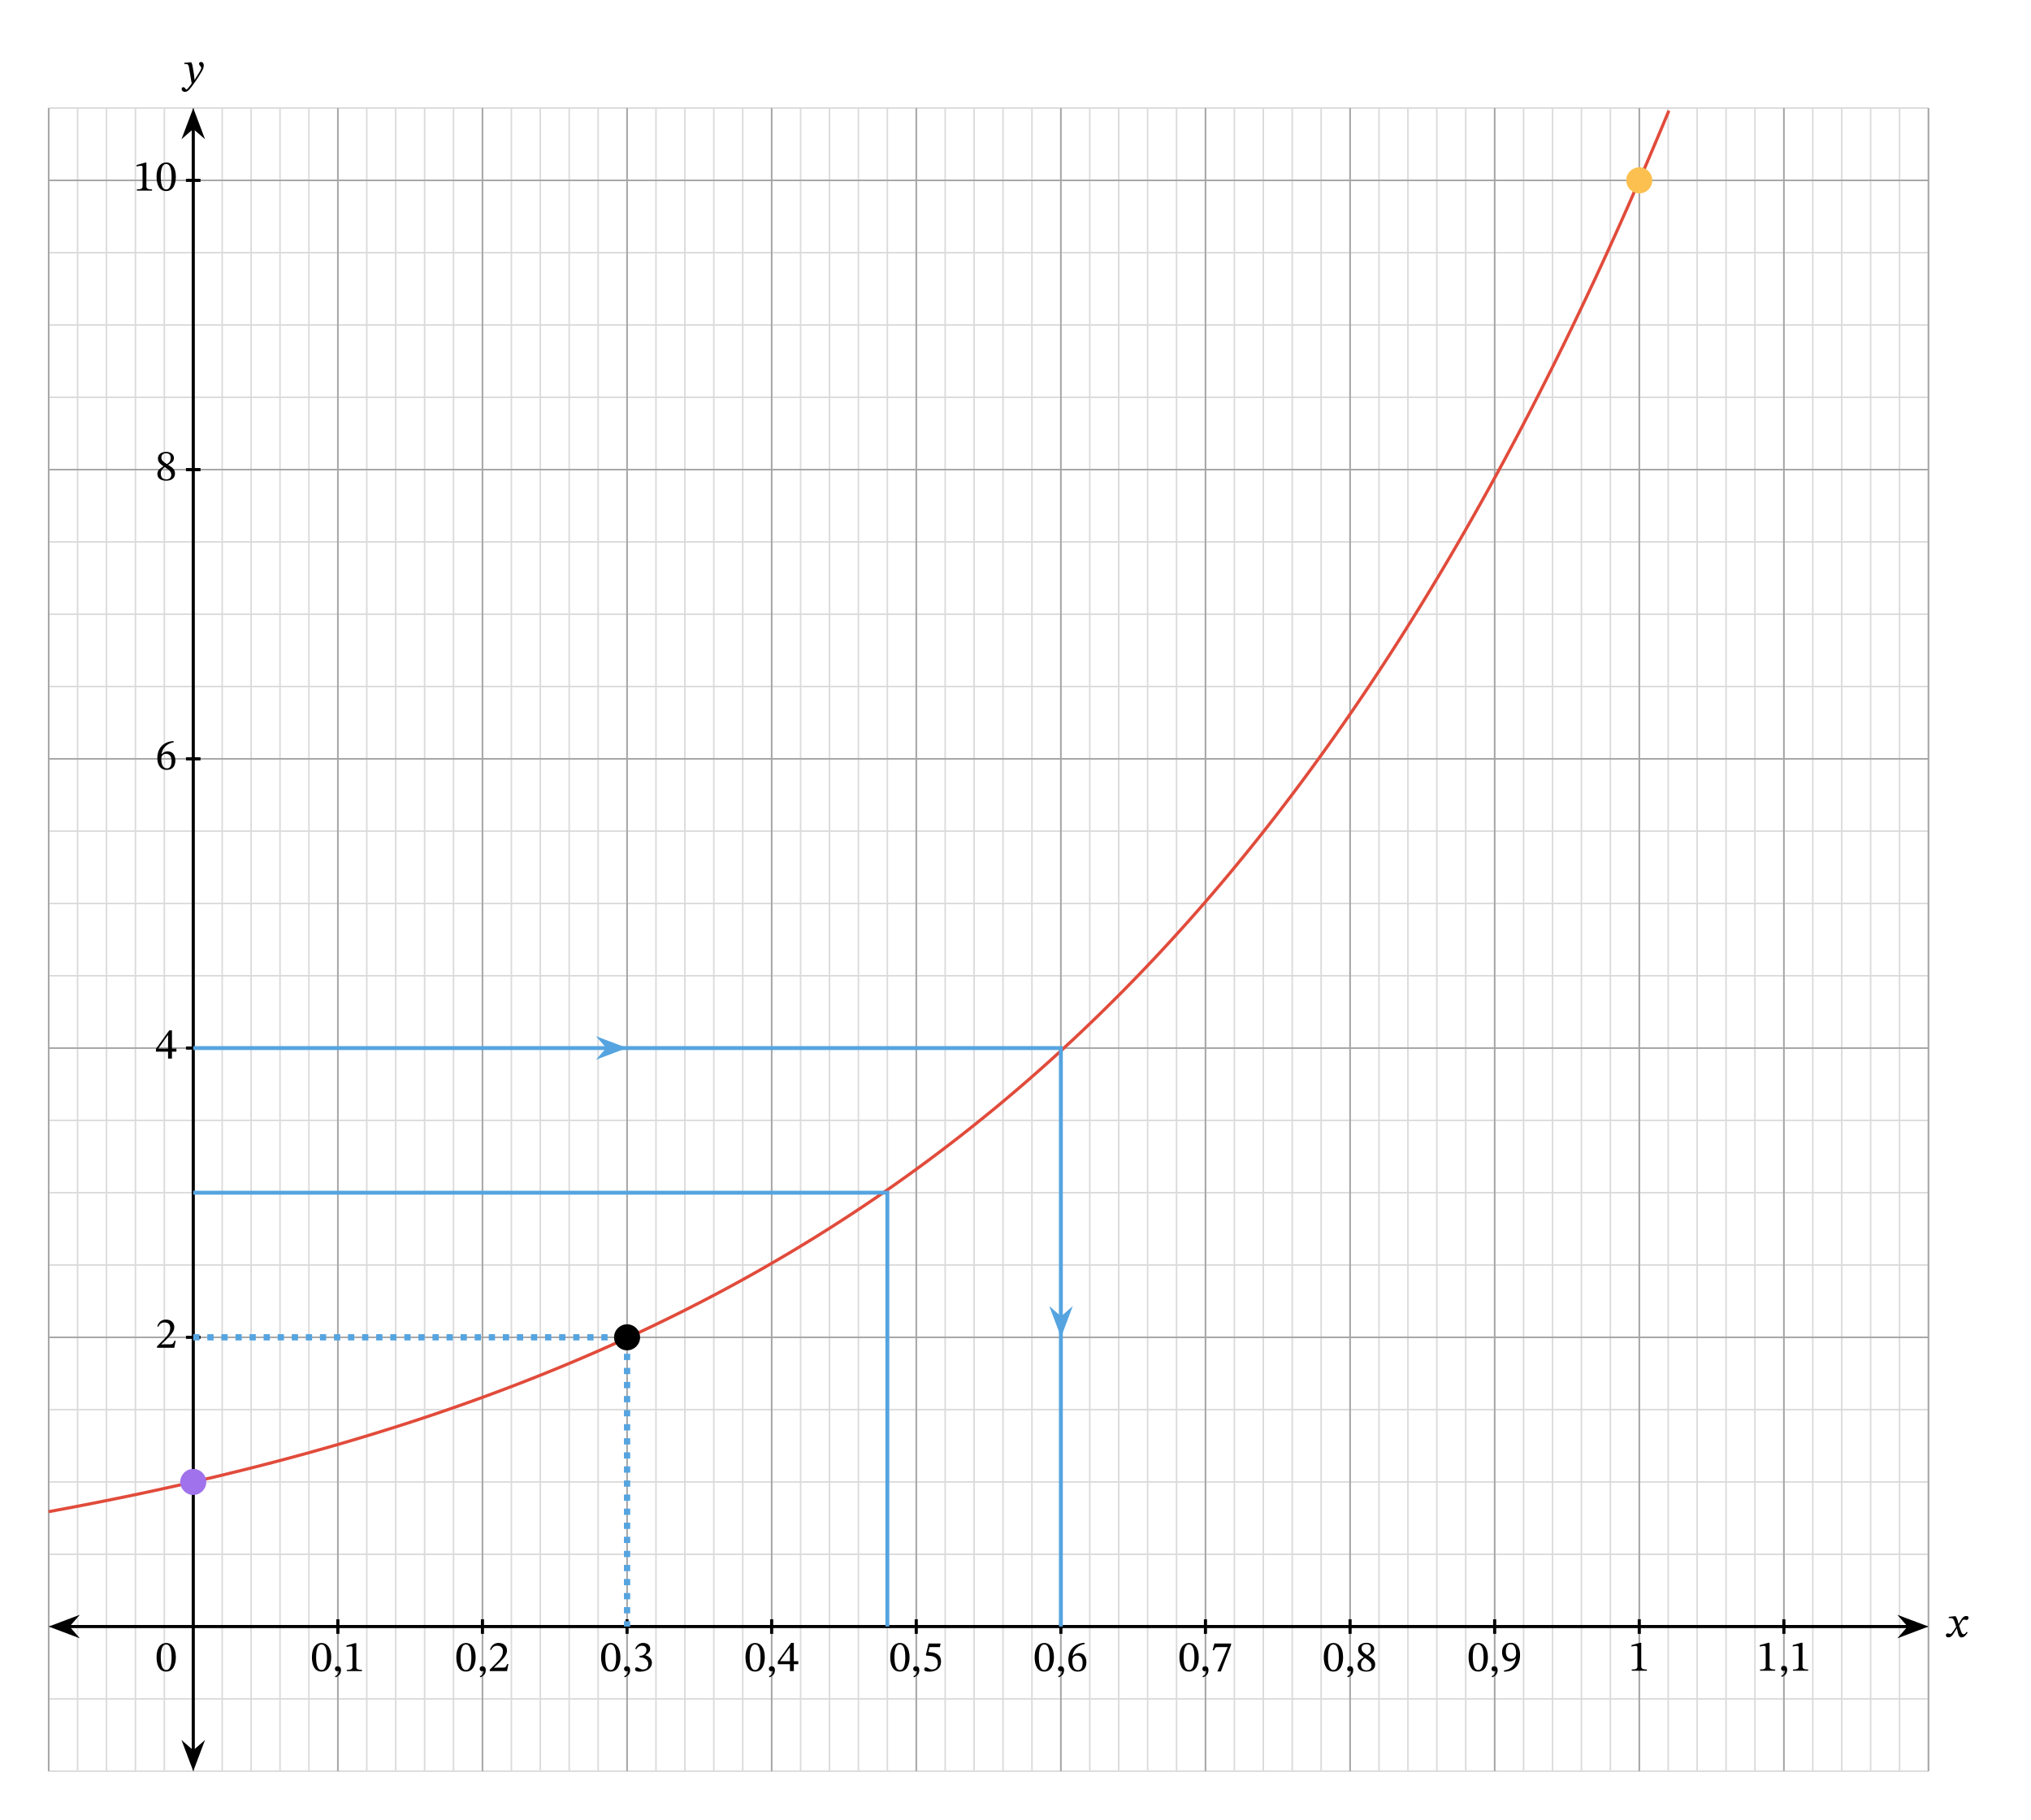 <svg width="690.2" height="618.36" viewBox="0 0 517.65 463.77" class="displayed_equation" xmlns="http://www.w3.org/2000/svg">
  <path d="M 124.023 123.989 L 4915.234 123.989 M 124.023 308.247 L 4915.234 308.247 M 124.023 492.544 L 4915.234 492.544 M 124.023 676.802 L 4915.234 676.802 M 124.023 861.098 L 4915.234 861.098 M 124.023 1045.395 L 4915.234 1045.395 M 124.023 1229.653 L 4915.234 1229.653 M 124.023 1413.911 L 4915.234 1413.911 M 124.023 1598.208 L 4915.234 1598.208 M 124.023 1782.505 L 4915.234 1782.505 M 124.023 1966.763 L 4915.234 1966.763 M 124.023 2151.059 L 4915.234 2151.059 M 124.023 2335.317 L 4915.234 2335.317 M 124.023 2519.614 L 4915.234 2519.614 M 124.023 2703.872 L 4915.234 2703.872 M 124.023 2888.169 L 4915.234 2888.169 M 124.023 3072.427 L 4915.234 3072.427 M 124.023 3256.723 L 4915.234 3256.723 M 124.023 3440.981 L 4915.234 3440.981 M 124.023 3625.278 L 4915.234 3625.278 M 124.023 3809.536 L 4915.234 3809.536 M 124.023 3993.833 L 4915.234 3993.833 M 124.023 4178.091 L 4915.234 4178.091 M 124.023 4362.387 L 4915.234 4362.387 M 124.023 123.989 L 124.023 4362.387 M 197.734 123.989 L 197.734 4362.387 M 271.445 123.989 L 271.445 4362.387 M 345.156 123.989 L 345.156 4362.387 M 418.867 123.989 L 418.867 4362.387 M 492.578 123.989 L 492.578 4362.387 M 566.289 123.989 L 566.289 4362.387 M 639.961 123.989 L 639.961 4362.387 M 713.672 123.989 L 713.672 4362.387 M 787.383 123.989 L 787.383 4362.387 M 861.094 123.989 L 861.094 4362.387 M 934.805 123.989 L 934.805 4362.387 M 1008.516 123.989 L 1008.516 4362.387 M 1082.227 123.989 L 1082.227 4362.387 M 1155.938 123.989 L 1155.938 4362.387 M 1229.648 123.989 L 1229.648 4362.387 M 1303.359 123.989 L 1303.359 4362.387 M 1377.07 123.989 L 1377.07 4362.387 M 1450.781 123.989 L 1450.781 4362.387 M 1524.492 123.989 L 1524.492 4362.387 M 1598.203 123.989 L 1598.203 4362.387 M 1671.914 123.989 L 1671.914 4362.387 M 1745.625 123.989 L 1745.625 4362.387 M 1819.336 123.989 L 1819.336 4362.387 M 1893.047 123.989 L 1893.047 4362.387 M 1966.758 123.989 L 1966.758 4362.387 M 2040.469 123.989 L 2040.469 4362.387 M 2114.18 123.989 L 2114.18 4362.387 M 2187.891 123.989 L 2187.891 4362.387 M 2261.602 123.989 L 2261.602 4362.387 M 2335.312 123.989 L 2335.312 4362.387 M 2409.023 123.989 L 2409.023 4362.387 M 2482.734 123.989 L 2482.734 4362.387 M 2556.445 123.989 L 2556.445 4362.387 M 2630.156 123.989 L 2630.156 4362.387 M 2703.867 123.989 L 2703.867 4362.387 M 2777.578 123.989 L 2777.578 4362.387 M 2851.289 123.989 L 2851.289 4362.387 M 2925 123.989 L 2925 4362.387 M 2998.711 123.989 L 2998.711 4362.387 M 3072.422 123.989 L 3072.422 4362.387 M 3146.133 123.989 L 3146.133 4362.387 M 3219.844 123.989 L 3219.844 4362.387 M 3293.555 123.989 L 3293.555 4362.387 M 3367.266 123.989 L 3367.266 4362.387 M 3440.977 123.989 L 3440.977 4362.387 M 3514.688 123.989 L 3514.688 4362.387 M 3588.398 123.989 L 3588.398 4362.387 M 3662.109 123.989 L 3662.109 4362.387 M 3735.82 123.989 L 3735.82 4362.387 M 3809.531 123.989 L 3809.531 4362.387 M 3883.242 123.989 L 3883.242 4362.387 M 3956.953 123.989 L 3956.953 4362.387 M 4030.664 123.989 L 4030.664 4362.387 M 4104.375 123.989 L 4104.375 4362.387 M 4178.086 123.989 L 4178.086 4362.387 M 4251.797 123.989 L 4251.797 4362.387 M 4325.508 123.989 L 4325.508 4362.387 M 4399.219 123.989 L 4399.219 4362.387 M 4472.891 123.989 L 4472.891 4362.387 M 4546.641 123.989 L 4546.641 4362.387 M 4620.352 123.989 L 4620.352 4362.387 M 4694.023 123.989 L 4694.023 4362.387 M 4767.734 123.989 L 4767.734 4362.387 M 4841.445 123.989 L 4841.445 4362.387 M 4915.195 123.989 L 4915.195 4362.387" transform="matrix(.1 0 0 -.1 0 463.77)" fill="none" stroke-width="3.985" stroke="#dbdbdc" stroke-miterlimit="10" />
  <path d="M 124.023 492.544 L 4915.234 492.544 M 124.023 1229.653 L 4915.234 1229.653 M 124.023 1966.763 L 4915.234 1966.763 M 124.023 2703.872 L 4915.234 2703.872 M 124.023 3440.981 L 4915.234 3440.981 M 124.023 4178.091 L 4915.234 4178.091 M 124.023 123.989 L 124.023 4362.387 M 492.578 123.989 L 492.578 4362.387 M 861.133 123.989 L 861.133 4362.387 M 1229.688 123.989 L 1229.688 4362.387 M 1598.242 123.989 L 1598.242 4362.387 M 1966.797 123.989 L 1966.797 4362.387 M 2335.352 123.989 L 2335.352 4362.387 M 2703.906 123.989 L 2703.906 4362.387 M 3072.461 123.989 L 3072.461 4362.387 M 3441.016 123.989 L 3441.016 4362.387 M 3809.57 123.989 L 3809.57 4362.387 M 4178.125 123.989 L 4178.125 4362.387 M 4546.68 123.989 L 4546.68 4362.387 M 4915.117 123.989 L 4915.117 4362.387" transform="matrix(.1 0 0 -.1 0 463.77)" fill="none" stroke-width="3.985" stroke="#a5a5a6" stroke-miterlimit="10" />
  <path d="M 173.984 492.544 L 4865.273 492.544" transform="matrix(.1 0 0 -.1 0 463.77)" fill="none" stroke-width="7.97" stroke="#000" stroke-miterlimit="10" />
  <path d="M 13.535 414.516 L 19.004 416.578 L 17.199 414.516 L 19.004 412.453" />
  <path d="M 135.352 492.544 L 190.039 471.919 L 171.992 492.544 L 190.039 513.169 Z M 135.352 492.544" transform="matrix(.1 0 0 -.1 0 463.77)" fill="none" stroke-width="7.97" stroke="#000" stroke-miterlimit="10" />
  <path d="M 490.391 414.516 L 484.922 412.453 L 486.727 414.516 L 484.922 416.578" />
  <path d="M 4903.906 492.544 L 4849.219 513.169 L 4867.266 492.544 L 4849.219 471.919 Z M 4903.906 492.544" transform="matrix(.1 0 0 -.1 0 463.77)" fill="none" stroke-width="7.97" stroke="#000" stroke-miterlimit="10" />
  <path d="M 499.215 413.844 L 499.18 413.844 L 499.047 413.277 C 498.891 412.676 498.68 412.184 498.41 411.871 L 498.242 411.871 L 496.691 412.051 L 496.691 412.383 C 496.691 412.383 496.859 412.352 497.039 412.352 C 497.773 412.34 497.965 412.641 498.266 413.578 L 498.578 414.594 L 497.773 415.766 C 497.34 416.391 497.141 416.398 497.094 416.398 C 496.906 416.398 496.637 416.258 496.391 416.258 C 496.121 416.258 495.957 416.5 495.957 416.723 C 495.957 417.004 496.121 417.27 496.602 417.27 C 497.273 417.27 497.641 416.746 497.996 416.164 L 498.715 415.008 L 498.758 415.008 L 499.035 416.133 C 499.191 416.859 499.438 417.281 499.949 417.281 C 500.711 417.281 501.18 416.523 501.504 416.031 L 501.266 415.852 C 500.965 416.258 500.754 416.477 500.465 416.477 C 500.117 416.477 499.895 416.066 499.582 415.039 L 499.348 414.281 L 500.027 413.199 C 500.219 412.887 500.375 412.73 500.633 412.73 C 500.777 412.73 501.031 412.844 501.211 412.844 C 501.512 412.844 501.727 412.586 501.727 412.316 C 501.727 412.004 501.59 411.828 501.168 411.828 C 500.508 411.828 500.062 412.375 499.762 412.91 L 499.215 413.844" />
  <path d="M 492.578 173.95 L 492.578 4312.427" transform="matrix(.1 0 0 -.1 0 463.77)" fill="none" stroke-width="7.97" stroke="#000" stroke-miterlimit="10" />
  <path d="M 49.258 450.238 L 51.32 444.77 L 49.258 446.574 L 47.191 444.77" />
  <path d="M 492.578 135.317 L 513.203 190.005 L 492.578 171.958 L 471.914 190.005 Z M 492.578 135.317" transform="matrix(.1 0 0 -.1 0 463.77)" fill="none" stroke-width="7.97" stroke="#000" stroke-miterlimit="10" />
  <path d="M 49.258 28.664 L 47.191 34.137 L 49.258 32.328 L 51.32 34.137" />
  <path d="M 492.578 4351.059 L 471.914 4296.333 L 492.578 4314.419 L 513.203 4296.333 Z M 492.578 4351.059" transform="matrix(.1 0 0 -.1 0 463.77)" fill="none" stroke-width="7.97" stroke="#000" stroke-miterlimit="10" />
  <path d="M 49.199 17.543 C 49.066 16.652 48.988 16.297 48.742 15.871 L 48.574 15.871 L 46.992 15.992 L 46.992 16.316 C 46.992 16.316 47.227 16.297 47.383 16.297 C 48.062 16.297 48.117 16.844 48.195 17.344 L 48.855 21.27 C 48.543 21.75 47.738 22.812 47.527 22.812 C 47.281 22.812 47.16 22.219 46.734 22.219 C 46.477 22.219 46.301 22.363 46.301 22.699 C 46.301 23.109 46.691 23.422 47.16 23.422 C 48.008 23.422 48.789 22.16 49.625 21.004 C 50.203 20.199 50.84 19.238 51.441 18.18 C 51.801 17.578 51.934 17.074 51.934 16.641 C 51.934 16.16 51.645 15.793 51.23 15.793 C 50.906 15.793 50.738 15.992 50.738 16.227 C 50.738 16.652 51.285 16.965 51.285 17.254 C 51.285 17.523 51.188 17.789 50.918 18.227 L 49.637 20.289 L 49.57 20.289 L 49.469 19.172 L 49.199 17.543" />
  <path d="M 861.094 473.989 L 861.094 511.098" transform="matrix(.1 0 0 -.1 0 463.77)" fill="none" stroke-width="7.97" stroke="#000" stroke-miterlimit="10" />
  <path d="M84.422 422.336C84.422 420.035 83.418 418.707 81.977 418.707 80.359 418.707 79.5 420.18 79.5 422.301 79.5 424.273 80.16 425.992 81.957 425.992 83.707 425.992 84.422 424.242 84.422 422.336zM83.34 422.398C83.34 424.543 82.836 425.59 81.957 425.59 81.062 425.59 80.57 424.52 80.57 422.355 80.57 420.148 81.062 419.086 81.945 419.086 82.859 419.086 83.34 420.137 83.34 422.398M85.523 427.453C85.973 427.254 86.91 426.875 86.91 425.613 86.91 425 86.609 424.633 86.051 424.633 85.602 424.633 85.359 424.934 85.359 425.289 85.359 425.613 85.539 425.891 85.973 425.891 86.094 425.891 86.195 425.871 86.316 425.824 86.316 426.73 85.805 426.996 85.391 427.176L85.523 427.453M92.254 425.871L92.254 425.559C91.227 425.559 90.812 425.359 90.812 424.812L90.812 418.742 90.492 418.742 88.324 419.355 88.324 419.723C88.672 419.609 89.242 419.547 89.465 419.547 89.742 419.547 89.832 419.703 89.832 420.09L89.832 424.812C89.832 425.367 89.441 425.559 88.391 425.559L88.391 425.871 92.254 425.871" />
  <path d="M 1229.648 473.989 L 1229.648 511.098" transform="matrix(.1 0 0 -.1 0 463.77)" fill="none" stroke-width="7.97" stroke="#000" stroke-miterlimit="10" />
  <path d="M121.223 422.336C121.223 420.035 120.219 418.707 118.777 418.707 117.16 418.707 116.301 420.18 116.301 422.301 116.301 424.273 116.961 425.992 118.758 425.992 120.508 425.992 121.223 424.242 121.223 422.336zM120.141 422.398C120.141 424.543 119.637 425.59 118.758 425.59 117.863 425.59 117.371 424.52 117.371 422.355 117.371 420.148 117.863 419.086 118.742 419.086 119.66 419.086 120.141 420.137 120.141 422.398M122.426 427.453C122.871 427.254 123.809 426.875 123.809 425.613 123.809 425 123.508 424.633 122.949 424.633 122.504 424.633 122.258 424.934 122.258 425.289 122.258 425.613 122.438 425.891 122.871 425.891 122.996 425.891 123.094 425.871 123.219 425.824 123.219 426.73 122.703 426.996 122.293 427.176L122.426 427.453M129.578 424.086L129.254 424.086C128.996 424.754 128.852 424.988 128.258 424.988L126.711 424.988 125.93 425.023 125.93 424.969 127.402 423.57C128.586 422.379 129.219 421.609 129.219 420.617 129.219 419.445 128.34 418.688 127.078 418.688 125.996 418.688 125.238 419.312 124.891 420.391L125.16 420.504C125.57 419.668 126.062 419.41 126.789 419.41 127.648 419.41 128.18 419.945 128.18 420.781 128.18 421.953 127.621 422.656 126.52 423.797L124.824 425.492 124.824 425.871 129.219 425.871 129.578 424.086" />
  <path d="M 1598.203 473.989 L 1598.203 511.098" transform="matrix(.1 0 0 -.1 0 463.77)" fill="none" stroke-width="7.97" stroke="#000" stroke-miterlimit="10" />
  <path d="M158.121 422.336C158.121 420.035 157.117 418.707 155.68 418.707 154.062 418.707 153.203 420.18 153.203 422.301 153.203 424.273 153.859 425.992 155.656 425.992 157.406 425.992 158.121 424.242 158.121 422.336zM157.039 422.398C157.039 424.543 156.539 425.59 155.656 425.59 154.762 425.59 154.273 424.52 154.273 422.355 154.273 420.148 154.762 419.086 155.645 419.086 156.559 419.086 157.039 420.137 157.039 422.398M159.227 427.453C159.672 427.254 160.609 426.875 160.609 425.613 160.609 425 160.309 424.633 159.75 424.633 159.305 424.633 159.059 424.934 159.059 425.289 159.059 425.613 159.238 425.891 159.672 425.891 159.797 425.891 159.895 425.871 160.016 425.824 160.016 426.73 159.504 426.996 159.094 427.176L159.227 427.453M162.16 420.312C162.539 419.723 162.953 419.41 163.621 419.41 164.312 419.41 164.758 419.789 164.758 420.449 164.758 421.352 163.969 421.965 163.207 421.965L162.996 421.965 162.996 422.391 163.219 422.391C164.289 422.391 165.238 423.047 165.238 424.039 165.238 425.133 164.559 425.457 163.855 425.457 163.59 425.457 163.43 425.414 162.953 425.168 162.562 424.969 162.473 424.91 162.293 424.91 162.004 424.91 161.859 425.168 161.859 425.402 161.859 425.691 162.102 426.016 163.109 426.016 164.734 426.016 166.152 425.234 166.152 423.707 166.152 422.711 165.406 422.121 164.516 421.844L164.516 421.809C165.215 421.363 165.719 420.949 165.719 420.18 165.719 419.332 165.059 418.688 163.922 418.688 163.008 418.688 162.316 419.199 161.902 420.168L162.16 420.312" />
  <path d="M 1966.758 473.989 L 1966.758 511.098" transform="matrix(.1 0 0 -.1 0 463.77)" fill="none" stroke-width="7.97" stroke="#000" stroke-miterlimit="10" />
  <path d="M194.922 422.336C194.922 420.035 193.918 418.707 192.477 418.707 190.859 418.707 190.004 420.18 190.004 422.301 190.004 424.273 190.66 425.992 192.457 425.992 194.207 425.992 194.922 424.242 194.922 422.336zM193.84 422.398C193.84 424.543 193.34 425.59 192.457 425.59 191.562 425.59 191.07 424.52 191.07 422.355 191.07 420.148 191.562 419.086 192.445 419.086 193.359 419.086 193.84 420.137 193.84 422.398M196.125 427.453C196.57 427.254 197.508 426.875 197.508 425.613 197.508 425 197.207 424.633 196.648 424.633 196.203 424.633 195.957 424.934 195.957 425.289 195.957 425.613 196.137 425.891 196.57 425.891 196.695 425.891 196.797 425.871 196.918 425.824 196.918 426.73 196.406 426.996 195.992 427.176L196.125 427.453M203.465 424.109L203.465 423.336 202.328 423.336 202.328 418.676 201.648 418.676 198.246 423.406 198.246 424.109 201.336 424.109 201.336 425.871 202.328 425.871 202.328 424.109zM201.336 423.336L198.859 423.336 198.859 423.293 201.289 419.891 201.336 419.891 201.336 423.336" />
  <path d="M 2335.312 473.989 L 2335.312 511.098" transform="matrix(.1 0 0 -.1 0 463.77)" fill="none" stroke-width="7.97" stroke="#000" stroke-miterlimit="10" />
  <path d="M231.82 422.336C231.82 420.035 230.816 418.707 229.379 418.707 227.762 418.707 226.902 420.18 226.902 422.301 226.902 424.273 227.559 425.992 229.355 425.992 231.109 425.992 231.82 424.242 231.82 422.336zM230.738 422.398C230.738 424.543 230.238 425.59 229.355 425.59 228.465 425.59 227.973 424.52 227.973 422.355 227.973 420.148 228.465 419.086 229.344 419.086 230.258 419.086 230.738 420.137 230.738 422.398M232.926 427.453C233.371 427.254 234.309 426.875 234.309 425.613 234.309 425 234.008 424.633 233.449 424.633 233.004 424.633 232.758 424.934 232.758 425.289 232.758 425.613 232.938 425.891 233.371 425.891 233.496 425.891 233.594 425.871 233.719 425.824 233.719 426.73 233.203 426.996 232.793 427.176L232.926 427.453M239.551 419.746L239.73 418.844 236.672 418.844 235.984 421.754 236.117 421.922C236.273 421.922 236.328 421.922 236.617 421.945 238.156 422.023 239.027 422.477 239.027 423.875 239.027 425.031 238.324 425.457 237.531 425.457 236.82 425.457 236.449 424.91 236.004 424.91 235.727 424.91 235.559 425.133 235.559 425.391 235.559 425.805 235.984 426.016 236.84 426.016 238.617 426.016 239.844 425.145 239.844 423.426 239.844 421.676 238.469 421.152 237.152 421.051L236.629 421.016 236.93 419.746 239.551 419.746" />
  <path d="M 2703.867 473.989 L 2703.867 511.098" transform="matrix(.1 0 0 -.1 0 463.77)" fill="none" stroke-width="7.97" stroke="#000" stroke-miterlimit="10" />
  <path d="M268.621 422.336C268.621 420.035 267.617 418.707 266.18 418.707 264.562 418.707 263.703 420.18 263.703 422.301 263.703 424.273 264.359 425.992 266.156 425.992 267.906 425.992 268.621 424.242 268.621 422.336zM267.539 422.398C267.539 424.543 267.039 425.59 266.156 425.59 265.262 425.59 264.773 424.52 264.773 422.355 264.773 420.148 265.262 419.086 266.145 419.086 267.059 419.086 267.539 420.137 267.539 422.398M269.824 427.453C270.273 427.254 271.211 426.875 271.211 425.613 271.211 425 270.906 424.633 270.352 424.633 269.902 424.633 269.656 424.934 269.656 425.289 269.656 425.613 269.84 425.891 270.273 425.891 270.395 425.891 270.496 425.871 270.617 425.824 270.617 426.73 270.105 426.996 269.691 427.176L269.824 427.453M276.43 418.664C274.031 418.766 272.301 420.312 272.301 423.004 272.301 424.645 273.027 426.004 274.688 426.004 276.094 426.004 276.898 425.125 276.898 423.605 276.898 422.145 276.105 421.262 274.891 421.262 274.312 421.262 273.898 421.508 273.441 421.953L273.363 421.945C273.641 420.312 274.891 419.223 276.453 418.988zM275.93 423.695C275.93 425.109 275.48 425.613 274.734 425.613 273.766 425.613 273.305 424.621 273.305 423.238 273.305 422.266 273.906 421.91 274.555 421.91 275.48 421.91 275.93 422.691 275.93 423.695" />
  <path d="M 3072.422 473.989 L 3072.422 511.098" transform="matrix(.1 0 0 -.1 0 463.77)" fill="none" stroke-width="7.97" stroke="#000" stroke-miterlimit="10" />
  <path d="M305.523 422.336C305.523 420.035 304.516 418.707 303.078 418.707 301.461 418.707 300.602 420.18 300.602 422.301 300.602 424.273 301.258 425.992 303.055 425.992 304.809 425.992 305.523 424.242 305.523 422.336zM304.438 422.398C304.438 424.543 303.938 425.59 303.055 425.59 302.164 425.59 301.672 424.52 301.672 422.355 301.672 420.148 302.164 419.086 303.043 419.086 303.961 419.086 304.438 420.137 304.438 422.398M306.625 427.453C307.07 427.254 308.008 426.875 308.008 425.613 308.008 425 307.707 424.633 307.148 424.633 306.703 424.633 306.457 424.934 306.457 425.289 306.457 425.613 306.637 425.891 307.07 425.891 307.195 425.891 307.297 425.871 307.418 425.824 307.418 426.73 306.906 426.996 306.492 427.176L306.625 427.453M313.777 419.188L313.777 418.844 309.516 418.844 309.07 420.547 309.414 420.582C309.715 419.859 309.805 419.746 310.43 419.746L312.918 419.746 310.285 425.961 311.164 425.961 313.777 419.188" />
  <path d="M 3440.977 473.989 L 3440.977 511.098" transform="matrix(.1 0 0 -.1 0 463.77)" fill="none" stroke-width="7.97" stroke="#000" stroke-miterlimit="10" />
  <path d="M342.32 422.336C342.32 420.035 341.316 418.707 339.879 418.707 338.262 418.707 337.402 420.18 337.402 422.301 337.402 424.273 338.059 425.992 339.855 425.992 341.609 425.992 342.32 424.242 342.32 422.336zM341.238 422.398C341.238 424.543 340.738 425.59 339.855 425.59 338.965 425.59 338.473 424.52 338.473 422.355 338.473 420.148 338.965 419.086 339.844 419.086 340.758 419.086 341.238 420.137 341.238 422.398M343.523 427.453C343.973 427.254 344.91 426.875 344.91 425.613 344.91 425 344.609 424.633 344.051 424.633 343.602 424.633 343.359 424.934 343.359 425.289 343.359 425.613 343.539 425.891 343.973 425.891 344.094 425.891 344.195 425.871 344.316 425.824 344.316 426.73 343.805 426.996 343.391 427.176L343.523 427.453M350.496 424.195C350.496 423.305 350.098 422.77 348.789 421.977L348.789 421.945C349.828 421.375 350.23 421.008 350.23 420.191 350.23 419.312 349.383 418.652 348.277 418.652 347.051 418.652 346.156 419.289 346.156 420.305 346.156 421.062 346.402 421.52 347.543 422.312L347.543 422.344C346.504 423.035 346.012 423.395 346.012 424.285 346.012 425.422 346.949 426.004 348.242 426.004 349.57 426.004 350.496 425.367 350.496 424.195zM349.406 420.168C349.406 420.883 349.18 421.32 348.445 421.766 347.453 421.164 347.027 420.762 347.027 420.102 347.027 419.422 347.496 419.02 348.258 419.02 348.969 419.02 349.406 419.434 349.406 420.168zM347.879 422.523C349.227 423.395 349.562 423.805 349.562 424.52 349.562 425.281 348.98 425.656 348.289 425.656 347.441 425.656 346.883 425.203 346.883 424.195 346.883 423.426 347.242 423.035 347.879 422.523" />
  <path d="M 3809.531 473.989 L 3809.531 511.098" transform="matrix(.1 0 0 -.1 0 463.77)" fill="none" stroke-width="7.97" stroke="#000" stroke-miterlimit="10" />
  <path d="M379.223 422.336C379.223 420.035 378.219 418.707 376.777 418.707 375.16 418.707 374.301 420.18 374.301 422.301 374.301 424.273 374.961 425.992 376.758 425.992 378.508 425.992 379.223 424.242 379.223 422.336zM378.141 422.398C378.141 424.543 377.637 425.59 376.758 425.59 375.863 425.59 375.371 424.52 375.371 422.355 375.371 420.148 375.863 419.086 376.742 419.086 377.66 419.086 378.141 420.137 378.141 422.398M380.324 427.453C380.773 427.254 381.711 426.875 381.711 425.613 381.711 425 381.406 424.633 380.852 424.633 380.402 424.633 380.156 424.934 380.156 425.289 380.156 425.613 380.34 425.891 380.773 425.891 380.895 425.891 380.996 425.871 381.117 425.824 381.117 426.73 380.605 426.996 380.191 427.176L380.324 427.453M383.348 426.016C385.812 425.992 387.422 424.578 387.422 421.699 387.422 420.047 386.738 418.664 385.078 418.664 383.672 418.664 382.836 419.547 382.836 421.051 382.836 422.523 383.629 423.395 384.844 423.395 385.402 423.395 385.805 423.16 386.305 422.703L386.371 422.711C386.129 424.52 384.867 425.516 383.328 425.691zM383.805 420.984C383.805 419.555 384.309 419.043 385.031 419.043 386.016 419.043 386.414 420.035 386.414 421.43 386.414 422.391 385.824 422.734 385.18 422.734 384.254 422.734 383.805 422.023 383.805 420.984" />
  <path d="M 4178.086 473.989 L 4178.086 511.098" transform="matrix(.1 0 0 -.1 0 463.77)" fill="none" stroke-width="7.97" stroke="#000" stroke-miterlimit="10" />
  <path d="M 419.754 425.77 L 419.754 425.457 C 418.727 425.457 418.312 425.258 418.312 424.711 L 418.312 418.641 L 417.992 418.641 L 415.824 419.254 L 415.824 419.625 C 416.172 419.512 416.742 419.445 416.965 419.445 C 417.242 419.445 417.332 419.602 417.332 419.992 L 417.332 424.711 C 417.332 425.27 416.941 425.457 415.891 425.457 L 415.891 425.77 L 419.754 425.77" />
  <path d="M 4546.641 473.989 L 4546.641 511.098" transform="matrix(.1 0 0 -.1 0 463.77)" fill="none" stroke-width="7.97" stroke="#000" stroke-miterlimit="10" />
  <path d="M452.453 425.77L452.453 425.457C451.426 425.457 451.016 425.258 451.016 424.711L451.016 418.641 450.691 418.641 448.523 419.254 448.523 419.625C448.871 419.512 449.441 419.445 449.664 419.445 449.941 419.445 450.031 419.602 450.031 419.992L450.031 424.711C450.031 425.27 449.641 425.457 448.594 425.457L448.594 425.77 452.453 425.77M454.125 427.355C454.57 427.152 455.508 426.773 455.508 425.516 455.508 424.898 455.207 424.531 454.648 424.531 454.203 424.531 453.957 424.832 453.957 425.191 453.957 425.516 454.137 425.793 454.57 425.793 454.695 425.793 454.797 425.77 454.918 425.727 454.918 426.629 454.406 426.898 453.992 427.074L454.125 427.355M460.852 425.77L460.852 425.457C459.828 425.457 459.414 425.258 459.414 424.711L459.414 418.641 459.09 418.641 456.926 419.254 456.926 419.625C457.273 419.512 457.84 419.445 458.062 419.445 458.344 419.445 458.43 419.602 458.43 419.992L458.43 424.711C458.43 425.27 458.039 425.457 456.992 425.457L456.992 425.77 460.852 425.77" />
  <path d="M 474.023 1229.653 L 511.094 1229.653" transform="matrix(.1 0 0 -.1 0 463.77)" fill="none" stroke-width="7.97" stroke="#000" stroke-miterlimit="10" />
  <path d="M 44.777 341.688 L 44.453 341.688 C 44.195 342.355 44.051 342.59 43.461 342.59 L 41.91 342.59 L 41.129 342.621 L 41.129 342.566 L 42.602 341.172 C 43.785 339.977 44.418 339.211 44.418 338.215 C 44.418 337.043 43.539 336.285 42.277 336.285 C 41.195 336.285 40.438 336.91 40.09 337.992 L 40.359 338.105 C 40.773 337.266 41.262 337.012 41.988 337.012 C 42.848 337.012 43.383 337.547 43.383 338.383 C 43.383 339.555 42.824 340.258 41.719 341.395 L 40.023 343.09 L 40.023 343.469 L 44.418 343.469 L 44.777 341.688" />
  <path d="M 474.023 1966.763 L 511.094 1966.763" transform="matrix(.1 0 0 -.1 0 463.77)" fill="none" stroke-width="7.97" stroke="#000" stroke-miterlimit="10" />
  <path d="M 44.965 268.008 L 44.965 267.238 L 43.828 267.238 L 43.828 262.574 L 43.148 262.574 L 39.746 267.305 L 39.746 268.008 L 42.836 268.008 L 42.836 269.77 L 43.828 269.77 L 43.828 268.008 Z M 42.836 267.238 L 40.359 267.238 L 40.359 267.191 L 42.789 263.789 L 42.836 263.789 L 42.836 267.238" />
  <path d="M 474.023 2703.833 L 511.094 2703.833" transform="matrix(.1 0 0 -.1 0 463.77)" fill="none" stroke-width="7.97" stroke="#000" stroke-miterlimit="10" />
  <path d="M 44.23 188.863 C 41.832 188.965 40.102 190.516 40.102 193.203 C 40.102 194.844 40.828 196.203 42.488 196.203 C 43.895 196.203 44.699 195.324 44.699 193.805 C 44.699 192.344 43.906 191.461 42.691 191.461 C 42.109 191.461 41.695 191.707 41.242 192.152 L 41.164 192.145 C 41.441 190.516 42.691 189.422 44.25 189.188 Z M 43.727 193.895 C 43.727 195.312 43.281 195.812 42.535 195.812 C 41.562 195.812 41.105 194.82 41.105 193.438 C 41.105 192.469 41.707 192.109 42.355 192.109 C 43.281 192.109 43.727 192.891 43.727 193.895" />
  <path d="M 474.023 3440.942 L 511.094 3440.942" transform="matrix(.1 0 0 -.1 0 463.77)" fill="none" stroke-width="7.97" stroke="#000" stroke-miterlimit="10" />
  <path d="M 44.598 120.695 C 44.598 119.805 44.195 119.27 42.891 118.477 L 42.891 118.441 C 43.93 117.875 44.328 117.508 44.328 116.691 C 44.328 115.812 43.484 115.152 42.379 115.152 C 41.148 115.152 40.258 115.785 40.258 116.805 C 40.258 117.562 40.504 118.02 41.641 118.812 L 41.641 118.844 C 40.605 119.535 40.113 119.895 40.113 120.785 C 40.113 121.922 41.051 122.504 42.344 122.504 C 43.672 122.504 44.598 121.867 44.598 120.695 Z M 43.504 116.668 C 43.504 117.383 43.281 117.816 42.547 118.266 C 41.555 117.66 41.129 117.262 41.129 116.602 C 41.129 115.922 41.598 115.52 42.355 115.52 C 43.07 115.52 43.504 115.934 43.504 116.668 Z M 41.977 119.023 C 43.328 119.895 43.66 120.305 43.66 121.02 C 43.66 121.777 43.082 122.156 42.391 122.156 C 41.539 122.156 40.984 121.699 40.984 120.695 C 40.984 119.926 41.34 119.535 41.977 119.023" />
  <path d="M 474.023 4178.052 L 511.094 4178.052" transform="matrix(.1 0 0 -.1 0 463.77)" fill="none" stroke-width="7.97" stroke="#000" stroke-miterlimit="10" />
  <path d="M38.754 48.57L38.754 48.258C37.727 48.258 37.312 48.059 37.312 47.512L37.312 41.441 36.992 41.441 34.824 42.055 34.824 42.422C35.172 42.312 35.742 42.246 35.965 42.246 36.242 42.246 36.332 42.402 36.332 42.789L36.332 47.512C36.332 48.066 35.941 48.258 34.891 48.258L34.891 48.57 38.754 48.57M44.82 45.035C44.82 42.734 43.816 41.406 42.379 41.406 40.762 41.406 39.902 42.883 39.902 45 39.902 46.977 40.559 48.691 42.355 48.691 44.109 48.691 44.82 46.941 44.82 45.035zM43.738 45.102C43.738 47.242 43.238 48.289 42.355 48.289 41.461 48.289 40.973 47.219 40.973 45.055 40.973 42.848 41.461 41.785 42.344 41.785 43.258 41.785 43.738 42.836 43.738 45.102M44.82 422.336C44.82 420.035 43.816 418.707 42.379 418.707 40.762 418.707 39.902 420.18 39.902 422.301 39.902 424.273 40.559 425.992 42.355 425.992 44.109 425.992 44.82 424.242 44.82 422.336zM43.738 422.398C43.738 424.543 43.238 425.59 42.355 425.59 41.461 425.59 40.973 424.52 40.973 422.355 40.973 420.148 41.461 419.086 42.344 419.086 43.258 419.086 43.738 420.137 43.738 422.398" />
  <path d="M 123.984 785.356 L 144.727 789.184 L 165.469 793.052 L 186.25 796.958 L 206.992 800.942 L 227.734 804.966 L 248.477 809.028 L 269.258 813.169 L 290 817.348 L 331.484 825.864 L 352.266 830.239 L 373.008 834.653 L 393.75 839.106 L 414.492 843.638 L 435.273 848.208 L 456.016 852.856 L 497.5 862.231 L 518.242 867.075 L 539.023 871.919 L 559.766 876.88 L 580.508 881.919 L 601.25 886.997 L 622.031 892.114 L 642.773 897.348 L 663.516 902.622 L 684.258 907.973 L 705.039 913.403 L 725.781 918.872 L 746.523 924.458 L 767.266 930.083 L 788.047 935.786 L 829.531 947.427 L 850.273 953.364 L 871.016 959.38 L 891.797 965.473 L 912.539 971.645 L 933.281 977.895 L 954.062 984.223 L 974.805 990.669 L 995.547 997.153 L 1016.289 1003.755 L 1037.031 1010.395 L 1057.812 1017.153 L 1078.555 1024.028 L 1099.297 1030.942 L 1120.039 1037.973 L 1140.781 1045.083 L 1161.562 1052.309 L 1182.305 1059.614 L 1203.047 1066.997 L 1223.828 1074.497 L 1244.57 1082.075 L 1265.312 1089.809 L 1286.055 1097.583 L 1306.836 1105.473 L 1327.578 1113.481 L 1348.32 1121.567 L 1369.062 1129.809 L 1389.805 1138.091 L 1410.586 1146.528 L 1431.328 1155.044 L 1452.07 1163.716 L 1472.812 1172.466 L 1493.594 1181.333 L 1514.336 1190.317 L 1535.078 1199.419 L 1555.859 1208.677 L 1576.602 1218.013 L 1597.344 1227.466 L 1618.086 1237.036 L 1638.828 1246.763 L 1659.609 1256.606 L 1680.352 1266.567 L 1701.094 1276.684 L 1721.836 1286.919 L 1742.617 1297.27 L 1763.359 1307.778 L 1784.102 1318.442 L 1804.844 1329.184 L 1825.625 1340.122 L 1846.367 1351.177 L 1867.109 1362.388 L 1887.852 1373.716 L 1908.633 1385.239 L 1929.375 1396.88 L 1950.117 1408.677 L 1970.859 1420.63 L 1991.602 1432.739 L 2012.383 1445.005 L 2033.125 1457.427 L 2053.867 1470.044 L 2074.648 1482.778 L 2095.391 1495.708 L 2116.133 1508.794 L 2136.875 1522.036 L 2157.617 1535.473 L 2178.398 1549.106 L 2199.141 1562.895 L 2219.883 1576.841 L 2240.625 1590.981 L 2261.406 1605.317 L 2282.148 1619.848 L 2302.891 1634.575 L 2323.633 1649.458 L 2344.414 1664.575 L 2365.156 1679.848 L 2385.898 1695.356 L 2406.641 1711.059 L 2427.383 1726.919 L 2448.164 1743.052 L 2468.906 1759.38 L 2489.648 1775.903 L 2510.391 1792.661 L 2531.172 1809.614 L 2551.914 1826.763 L 2572.656 1844.223 L 2593.438 1861.841 L 2614.18 1879.731 L 2634.922 1897.817 L 2655.664 1916.177 L 2676.406 1934.731 L 2697.188 1953.559 L 2717.93 1972.622 L 2738.672 1991.919 L 2759.414 2011.489 L 2780.195 2031.333 L 2800.938 2051.372 L 2821.68 2071.762 L 2842.422 2092.348 L 2863.203 2113.208 L 2883.945 2134.38 L 2904.688 2155.786 L 2925.43 2177.505 L 2946.211 2199.497 L 2966.953 2221.762 L 2987.695 2244.341 L 3008.438 2267.192 L 3029.219 2290.317 L 3049.961 2313.794 L 3070.703 2337.544 L 3091.445 2361.645 L 3112.227 2386.059 L 3132.969 2410.708 L 3153.711 2435.786 L 3174.453 2461.137 L 3195.195 2486.802 L 3215.977 2512.817 L 3236.719 2539.223 L 3257.461 2565.903 L 3278.203 2592.934 L 3298.984 2620.356 L 3319.727 2648.13 L 3340.469 2676.255 L 3361.211 2704.731 L 3381.992 2733.637 L 3402.734 2762.856 L 3423.477 2792.505 L 3444.219 2822.466 L 3464.961 2852.934 L 3485.742 2883.677 L 3506.484 2914.927 L 3527.227 2946.528 L 3548.008 2978.559 L 3568.75 3010.981 L 3589.492 3043.872 L 3610.234 3077.153 L 3631.016 3110.864 L 3651.758 3145.044 L 3672.5 3179.614 L 3693.242 3214.692 L 3713.984 3250.239 L 3734.766 3286.216 L 3755.508 3322.661 L 3776.25 3359.575 L 3796.992 3397.075 L 3817.773 3434.927 L 3838.516 3473.286 L 3859.258 3512.192 L 3880.039 3551.606 L 3900.781 3591.528 L 3921.523 3631.997 L 3942.266 3672.973 L 3963.008 3714.419 L 3983.789 3756.489 L 4004.531 3799.067 L 4025.273 3842.231 L 4046.016 3885.942 L 4066.797 3930.161 L 4087.539 3975.083 L 4108.281 4020.512 L 4129.023 4066.489 L 4149.805 4113.208 L 4170.547 4160.473 L 4191.289 4208.286 L 4212.031 4256.802 L 4232.773 4305.903 L 4253.555 4355.669" transform="matrix(.1 0 0 -.1 0 463.77)" fill="none" stroke-width="7.97" stroke="#e14b3b" stroke-miterlimit="10" />
  <path d="M 492.578 1229.653 L 1598.242 1229.653 L 1598.242 492.544" transform="matrix(.1 0 0 -.1 0 463.77)" fill="none" stroke-width="15.94" stroke="#55a4e0" stroke-dasharray="15.94,19.925" stroke-miterlimit="10" />
  <path d="M 163.141 340.805 C 163.141 338.973 161.656 337.488 159.824 337.488 C 157.992 337.488 156.508 338.973 156.508 340.805 C 156.508 342.637 157.992 344.121 159.824 344.121 C 161.656 344.121 163.141 342.637 163.141 340.805 Z M 163.141 340.805" />
  <path d="M 52.574 377.66 C 52.574 375.828 51.09 374.344 49.258 374.344 C 47.426 374.344 45.938 375.828 45.938 377.66 C 45.938 379.492 47.426 380.977 49.258 380.977 C 51.09 380.977 52.574 379.492 52.574 377.66 Z M 52.574 377.66" fill="#a072eb" />
  <path d="M 421.129 45.961 C 421.129 44.129 419.645 42.641 417.812 42.641 C 415.98 42.641 414.496 44.129 414.496 45.961 C 414.496 47.789 415.98 49.277 417.812 49.277 C 419.645 49.277 421.129 47.789 421.129 45.961 Z M 421.129 45.961" fill="#fbc04f" />
  <path d="M 492.578 1598.208 L 2261.641 1598.208 L 2261.641 492.544" transform="matrix(.1 0 0 -.1 0 463.77)" fill="none" stroke-width="9.963" stroke="#55a4e0" stroke-miterlimit="10" />
  <path d="M 492.578 1966.763 L 2703.906 1966.763 L 2703.906 492.544" transform="matrix(.1 0 0 -.1 0 463.77)" fill="none" stroke-width="9.963" stroke="#55a4e0" stroke-miterlimit="10" />
  <path d="M 158.711 267.066 L 153.238 265.004 L 155.047 267.066 L 153.238 269.129" fill="#55a4e0" />
  <path d="M 1587.109 1967.036 L 1532.383 1987.661 L 1550.469 1967.036 L 1532.383 1946.411 Z M 1587.109 1967.036" transform="matrix(.1 0 0 -.1 0 463.77)" fill="none" stroke-width="7.97" stroke="#55a4e0" stroke-miterlimit="10" />
  <path d="M 270.43 339.656 L 272.496 334.188 L 270.43 335.992 L 268.367 334.188" fill="#55a4e0" />
  <path d="M 2704.297 1241.138 L 2724.961 1295.825 L 2704.297 1277.778 L 2683.672 1295.825 Z M 2704.297 1241.138" transform="matrix(.1 0 0 -.1 0 463.77)" fill="none" stroke-width="7.97" stroke="#55a4e0" stroke-miterlimit="10" />
</svg>